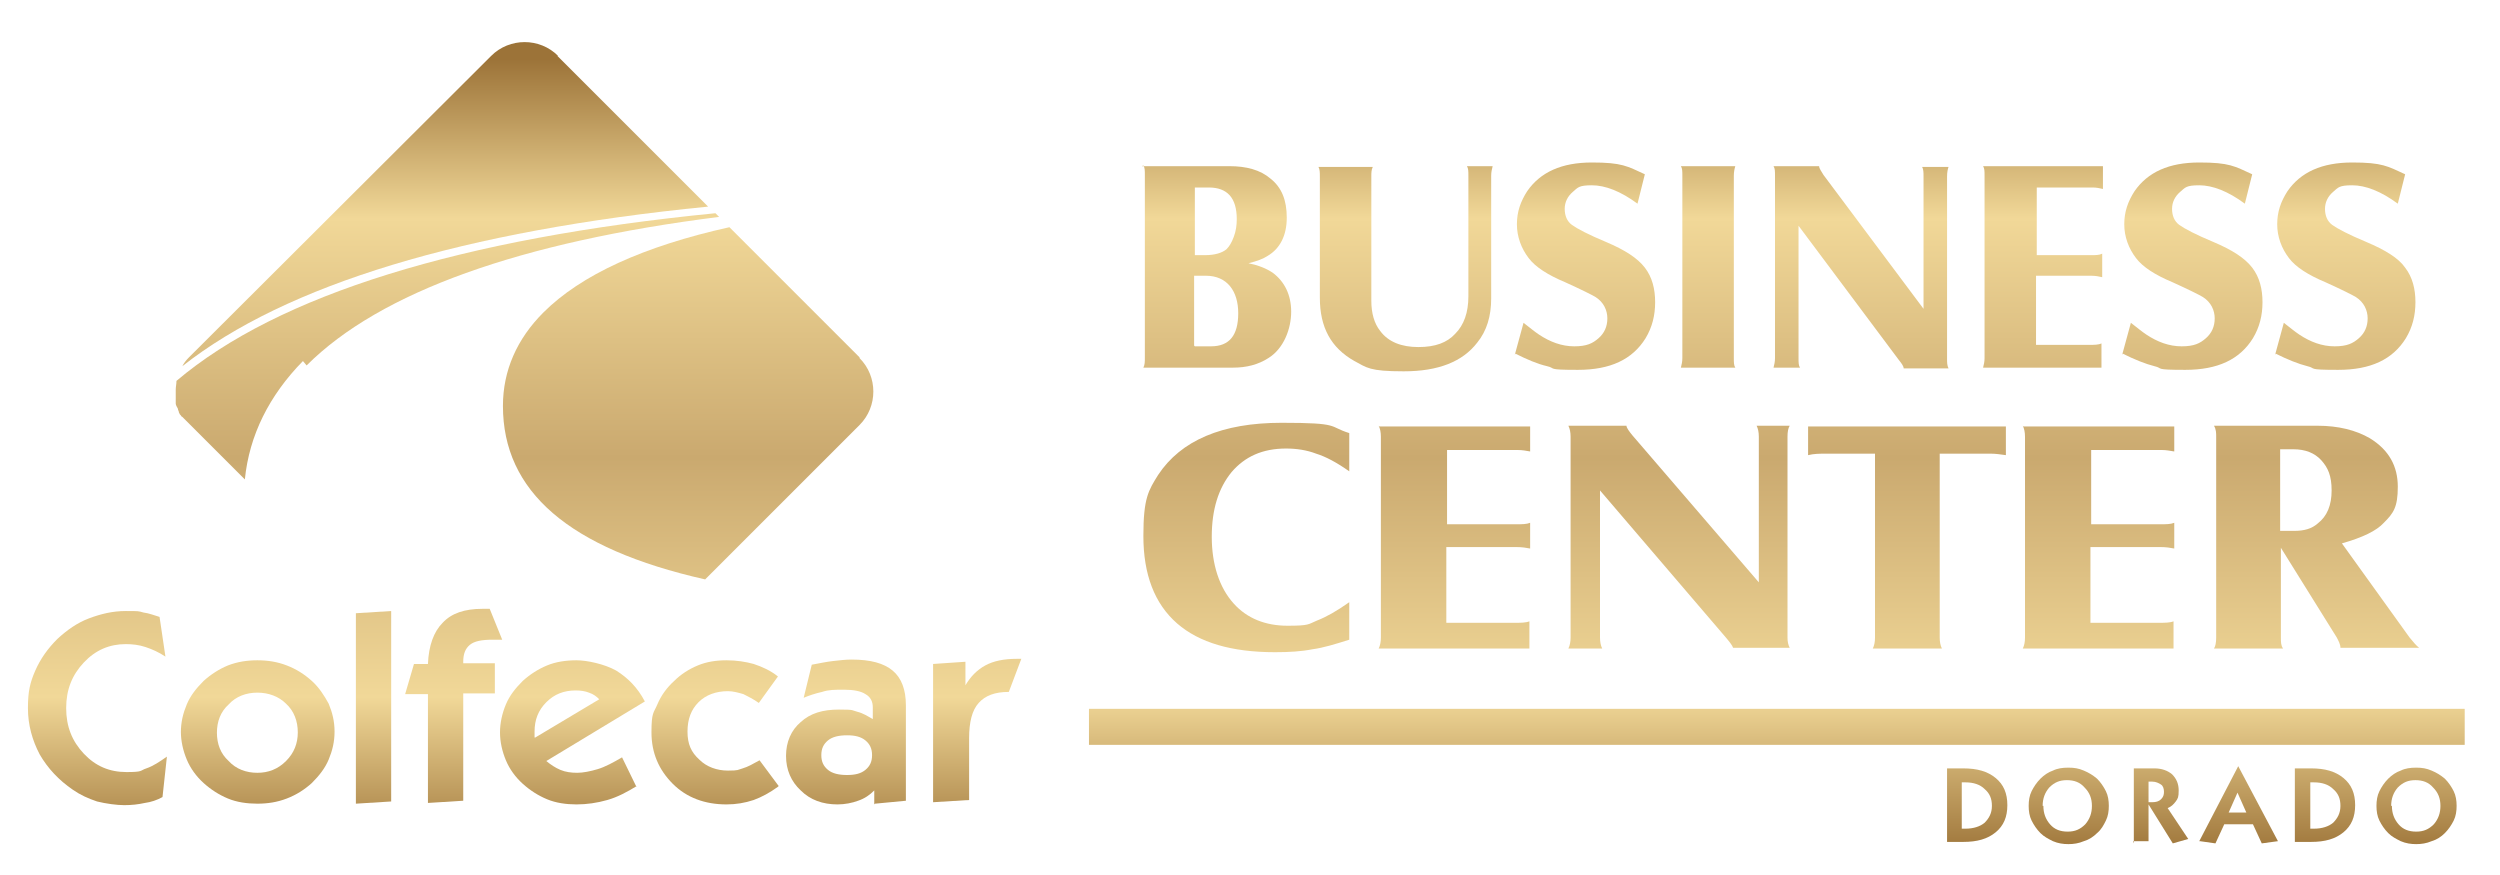 <svg xmlns="http://www.w3.org/2000/svg" xmlns:xlink="http://www.w3.org/1999/xlink" viewBox="0 0 340 119"><defs><style>      .cls-1 {        fill: url(#Nueva_muestra_de_degradado_1-17);      }      .cls-2 {        fill: url(#Nueva_muestra_de_degradado_1-26);      }      .cls-3 {        fill: url(#Nueva_muestra_de_degradado_1-11);      }      .cls-4 {        fill: url(#Nueva_muestra_de_degradado_1-28);      }      .cls-5 {        fill: url(#Nueva_muestra_de_degradado_1-22);      }      .cls-6 {        fill: url(#Nueva_muestra_de_degradado_1-13);      }      .cls-7 {        fill: url(#Nueva_muestra_de_degradado_1-2);      }      .cls-8 {        fill: url(#Nueva_muestra_de_degradado_1-18);      }      .cls-9 {        fill: url(#Nueva_muestra_de_degradado_1-24);      }      .cls-10 {        fill: url(#Nueva_muestra_de_degradado_1-32);      }      .cls-11 {        fill: url(#Nueva_muestra_de_degradado_1-10);      }      .cls-12 {        fill: url(#Nueva_muestra_de_degradado_1-12);      }      .cls-13 {        fill: url(#Nueva_muestra_de_degradado_1-6);      }      .cls-14 {        fill: url(#Nueva_muestra_de_degradado_1-21);      }      .cls-15 {        fill: url(#Nueva_muestra_de_degradado_1-7);      }      .cls-16 {        fill: url(#Nueva_muestra_de_degradado_1-29);      }      .cls-17 {        fill: url(#Nueva_muestra_de_degradado_1-16);      }      .cls-18 {        fill: url(#Nueva_muestra_de_degradado_1-3);      }      .cls-19 {        fill: url(#Nueva_muestra_de_degradado_1-33);      }      .cls-20 {        fill: url(#Nueva_muestra_de_degradado_1-15);      }      .cls-21 {        fill: url(#Nueva_muestra_de_degradado_1-8);      }      .cls-22 {        fill: url(#Nueva_muestra_de_degradado_1-27);      }      .cls-23 {        fill: url(#Nueva_muestra_de_degradado_1-14);      }      .cls-24 {        fill: url(#Nueva_muestra_de_degradado_1-20);      }      .cls-25 {        fill: url(#Nueva_muestra_de_degradado_1-23);      }      .cls-26 {        fill: url(#Nueva_muestra_de_degradado_1-5);      }      .cls-27 {        fill: url(#Nueva_muestra_de_degradado_1-25);      }      .cls-28 {        fill: url(#Nueva_muestra_de_degradado_1-9);      }      .cls-29 {        fill: url(#Nueva_muestra_de_degradado_1-30);      }      .cls-30 {        fill: url(#Nueva_muestra_de_degradado_1-31);      }      .cls-31 {        fill: url(#Nueva_muestra_de_degradado_1);      }      .cls-32 {        fill: url(#Nueva_muestra_de_degradado_1-19);      }      .cls-33 {        fill: url(#Nueva_muestra_de_degradado_1-4);      }    </style><linearGradient id="Nueva_muestra_de_degradado_1" data-name="Nueva muestra de degradado 1" x1="60.6" y1="116.5" x2="60.6" y2="8" gradientUnits="userSpaceOnUse"><stop offset="0" stop-color="#9c7338"></stop><stop offset=".2" stop-color="#f1d898"></stop><stop offset=".5" stop-color="#caa96f"></stop><stop offset=".8" stop-color="#f1d898"></stop><stop offset="1" stop-color="#9c7338"></stop></linearGradient><linearGradient id="Nueva_muestra_de_degradado_1-2" data-name="Nueva muestra de degradado 1" x1="97.4" y1="116.5" x2="97.4" y2="8" xlink:href="#Nueva_muestra_de_degradado_1"></linearGradient><linearGradient id="Nueva_muestra_de_degradado_1-3" data-name="Nueva muestra de degradado 1" x1="60.8" x2="60.8" y2="8" xlink:href="#Nueva_muestra_de_degradado_1"></linearGradient><linearGradient id="Nueva_muestra_de_degradado_1-4" data-name="Nueva muestra de degradado 1" x1="93.5" y1="116.5" x2="93.5" y2="8" xlink:href="#Nueva_muestra_de_degradado_1"></linearGradient><linearGradient id="Nueva_muestra_de_degradado_1-5" data-name="Nueva muestra de degradado 1" x1="13.2" y1="116.5" x2="13.2" y2="8" xlink:href="#Nueva_muestra_de_degradado_1"></linearGradient><linearGradient id="Nueva_muestra_de_degradado_1-6" data-name="Nueva muestra de degradado 1" x1="35" x2="35" y2="8" xlink:href="#Nueva_muestra_de_degradado_1"></linearGradient><linearGradient id="Nueva_muestra_de_degradado_1-7" data-name="Nueva muestra de degradado 1" x1="50.8" y1="116.5" x2="50.8" y2="8" xlink:href="#Nueva_muestra_de_degradado_1"></linearGradient><linearGradient id="Nueva_muestra_de_degradado_1-8" data-name="Nueva muestra de degradado 1" x1="61.7" y1="116.5" x2="61.7" y2="8" xlink:href="#Nueva_muestra_de_degradado_1"></linearGradient><linearGradient id="Nueva_muestra_de_degradado_1-9" data-name="Nueva muestra de degradado 1" x1="77.9" y1="116.5" x2="77.9" y2="8" xlink:href="#Nueva_muestra_de_degradado_1"></linearGradient><linearGradient id="Nueva_muestra_de_degradado_1-10" data-name="Nueva muestra de degradado 1" x1="97.2" y1="116.5" x2="97.2" y2="8" xlink:href="#Nueva_muestra_de_degradado_1"></linearGradient><linearGradient id="Nueva_muestra_de_degradado_1-11" data-name="Nueva muestra de degradado 1" x1="115" y1="116.5" x2="115" y2="8" xlink:href="#Nueva_muestra_de_degradado_1"></linearGradient><linearGradient id="Nueva_muestra_de_degradado_1-12" data-name="Nueva muestra de degradado 1" x1="132.8" y1="116.5" x2="132.8" y2="8" xlink:href="#Nueva_muestra_de_degradado_1"></linearGradient><linearGradient id="Nueva_muestra_de_degradado_1-13" data-name="Nueva muestra de degradado 1" x1="165.4" y1="116.5" x2="165.4" y2="8" xlink:href="#Nueva_muestra_de_degradado_1"></linearGradient><linearGradient id="Nueva_muestra_de_degradado_1-14" data-name="Nueva muestra de degradado 1" x1="191.2" y1="116.5" x2="191.2" y2="8" xlink:href="#Nueva_muestra_de_degradado_1"></linearGradient><linearGradient id="Nueva_muestra_de_degradado_1-15" data-name="Nueva muestra de degradado 1" x1="215.5" y1="116.5" x2="215.5" y2="8" xlink:href="#Nueva_muestra_de_degradado_1"></linearGradient><linearGradient id="Nueva_muestra_de_degradado_1-16" data-name="Nueva muestra de degradado 1" x1="232.3" y1="116.5" x2="232.3" y2="8" xlink:href="#Nueva_muestra_de_degradado_1"></linearGradient><linearGradient id="Nueva_muestra_de_degradado_1-17" data-name="Nueva muestra de degradado 1" x1="253.1" y1="116.5" x2="253.1" y2="8" xlink:href="#Nueva_muestra_de_degradado_1"></linearGradient><linearGradient id="Nueva_muestra_de_degradado_1-18" data-name="Nueva muestra de degradado 1" x1="278" y1="116.5" x2="278" y2="8" xlink:href="#Nueva_muestra_de_degradado_1"></linearGradient><linearGradient id="Nueva_muestra_de_degradado_1-19" data-name="Nueva muestra de degradado 1" x1="298.1" y1="116.5" x2="298.1" y2="8" xlink:href="#Nueva_muestra_de_degradado_1"></linearGradient><linearGradient id="Nueva_muestra_de_degradado_1-20" data-name="Nueva muestra de degradado 1" x1="318.9" y1="116.5" x2="318.9" y2="8" xlink:href="#Nueva_muestra_de_degradado_1"></linearGradient><linearGradient id="Nueva_muestra_de_degradado_1-21" data-name="Nueva muestra de degradado 1" x1="169.5" y1="116.5" x2="169.5" y2="8" xlink:href="#Nueva_muestra_de_degradado_1"></linearGradient><linearGradient id="Nueva_muestra_de_degradado_1-22" data-name="Nueva muestra de degradado 1" x1="197.8" y1="116.5" x2="197.8" y2="8" xlink:href="#Nueva_muestra_de_degradado_1"></linearGradient><linearGradient id="Nueva_muestra_de_degradado_1-23" data-name="Nueva muestra de degradado 1" x1="228.4" y1="116.5" x2="228.4" y2="8" xlink:href="#Nueva_muestra_de_degradado_1"></linearGradient><linearGradient id="Nueva_muestra_de_degradado_1-24" data-name="Nueva muestra de degradado 1" x1="259.3" y1="116.5" x2="259.3" y2="8" xlink:href="#Nueva_muestra_de_degradado_1"></linearGradient><linearGradient id="Nueva_muestra_de_degradado_1-25" data-name="Nueva muestra de degradado 1" x1="285.5" y1="116.5" x2="285.5" y2="8" xlink:href="#Nueva_muestra_de_degradado_1"></linearGradient><linearGradient id="Nueva_muestra_de_degradado_1-26" data-name="Nueva muestra de degradado 1" x1="315" y1="116.5" x2="315" y2="8" xlink:href="#Nueva_muestra_de_degradado_1"></linearGradient><linearGradient id="Nueva_muestra_de_degradado_1-27" data-name="Nueva muestra de degradado 1" x1="268.9" y1="116.5" x2="268.9" y2="8" xlink:href="#Nueva_muestra_de_degradado_1"></linearGradient><linearGradient id="Nueva_muestra_de_degradado_1-28" data-name="Nueva muestra de degradado 1" x1="281.3" y1="116.5" x2="281.3" y2="8" xlink:href="#Nueva_muestra_de_degradado_1"></linearGradient><linearGradient id="Nueva_muestra_de_degradado_1-29" data-name="Nueva muestra de degradado 1" x1="293.9" y1="116.5" x2="293.9" y2="8" xlink:href="#Nueva_muestra_de_degradado_1"></linearGradient><linearGradient id="Nueva_muestra_de_degradado_1-30" data-name="Nueva muestra de degradado 1" x1="304.4" y1="116.5" x2="304.4" y2="8" xlink:href="#Nueva_muestra_de_degradado_1"></linearGradient><linearGradient id="Nueva_muestra_de_degradado_1-31" data-name="Nueva muestra de degradado 1" x1="316.2" y1="116.5" x2="316.2" y2="8" xlink:href="#Nueva_muestra_de_degradado_1"></linearGradient><linearGradient id="Nueva_muestra_de_degradado_1-32" data-name="Nueva muestra de degradado 1" x1="328.6" y1="116.5" x2="328.6" y2="8" xlink:href="#Nueva_muestra_de_degradado_1"></linearGradient><linearGradient id="Nueva_muestra_de_degradado_1-33" data-name="Nueva muestra de degradado 1" x1="241.6" y1="116.5" x2="241.6" y2="8" xlink:href="#Nueva_muestra_de_degradado_1"></linearGradient></defs><g><g id="Layer_1"><g><g><path class="cls-31" d="M75.9,7.6c-2.5-2.5-6.6-2.5-9.1,0L25.7,48.6c-.4.4-.7.8-.9,1.2,14.1-11.1,38.2-18.4,71.5-21.7l-20.5-20.5Z"></path><polygon class="cls-7" points="97.3 29.1 97.3 29.1 97.5 29.2 97.3 29.1"></polygon><path class="cls-18" d="M41.7,49.7c10-10,29.1-16.8,56.1-20.2l-.3-.3-.2-.2c-34.6,3.4-59.5,11.1-73.3,22.8h0c0,.4-.1.8-.1,1.2h0c0,.1,0,.3,0,.4h0c0,.3,0,.5,0,.8h0c0,.1,0,.2,0,.4,0,0,0,0,0,0,0,.1,0,.2,0,.3,0,0,0,0,0,0,0,.2.2.5.3.7,0,0,0,0,0,0,0,0,0,.2.1.3,0,0,0,0,0,0,0,0,0,.2.1.3,0,0,0,0,0,0,0,.1.1.2.2.3,0,0,0,0,0,0,0,0,.1.2.2.2,0,0,0,0,0,0,0,0,.1.1.2.2,0,0,0,0,0,0,0,0,.2.2.3.3l8,8c.6-6,3.3-11.4,7.9-16.1Z"></path><path class="cls-33" d="M116.9,48.6l-17.7-17.7c-11.7,2.6-20.2,6.5-25.3,11.6-3.6,3.6-5.5,7.9-5.5,12.7,0,11.6,8.9,19.4,27.5,23.6l21-21c2.5-2.5,2.5-6.6,0-9.1Z"></path></g><g><path class="cls-26" d="M22.1,108.4c-.7.4-1.6.7-2.4.8-.9.2-1.8.3-2.8.3s-2.5-.2-3.7-.5c-1.2-.4-2.3-.9-3.3-1.6-1.9-1.3-3.4-2.9-4.5-4.8-1-1.9-1.6-4-1.6-6.3s.3-3.5,1-5.1c.7-1.6,1.7-3,3-4.3,1.3-1.2,2.7-2.2,4.3-2.8,1.6-.6,3.2-1,5-1s1.7,0,2.4.2c.8.1,1.5.4,2.2.6l.8,5.4c-.9-.6-1.8-1-2.7-1.3-.9-.3-1.8-.4-2.7-.4-2.2,0-4.1.8-5.7,2.5-1.6,1.7-2.4,3.7-2.4,6.2s.8,4.5,2.4,6.2c1.6,1.7,3.5,2.5,5.8,2.5s1.8-.2,2.7-.5c.9-.3,1.8-.9,2.8-1.6l-.6,5.5Z"></path><path class="cls-13" d="M24.6,99.6c0-1.4.3-2.6.8-3.8.5-1.2,1.3-2.2,2.3-3.2,1-.9,2.1-1.6,3.3-2.1,1.3-.5,2.6-.7,4-.7s2.7.2,4,.7c1.3.5,2.4,1.2,3.4,2.1,1,.9,1.7,2,2.3,3.1.5,1.2.8,2.4.8,3.8s-.3,2.6-.8,3.8c-.5,1.2-1.3,2.2-2.3,3.2-1,.9-2.1,1.6-3.4,2.1-1.3.5-2.6.7-4,.7s-2.8-.2-4-.7c-1.2-.5-2.3-1.2-3.3-2.1-1-.9-1.8-2-2.3-3.2-.5-1.2-.8-2.5-.8-3.8ZM29.5,99.6c0,1.6.5,2.9,1.6,3.9,1,1.1,2.4,1.6,3.9,1.6s2.8-.5,3.9-1.6c1.1-1.1,1.6-2.4,1.6-3.9s-.5-2.9-1.6-3.9c-1-1-2.4-1.5-3.9-1.5s-2.9.5-3.9,1.6c-1.1,1-1.6,2.3-1.6,3.9Z"></path><path class="cls-15" d="M48.4,109.3v-25.9l4.8-.3v25.9l-4.8.3Z"></path><path class="cls-21" d="M58.2,109.3v-14.9h-3.1l1.2-4.1h1.9c.1-2.5.8-4.4,2-5.6,1.2-1.3,3-1.9,5.4-1.9h1l1.7,4.2h-1.3c-1.5,0-2.5.2-3.1.7-.6.5-.9,1.2-.9,2.3v.2h4.3v4.1h-4.3v14.6l-4.8.3Z"></path><path class="cls-28" d="M86.6,106.9c-1.3.8-2.6,1.5-4,1.9-1.4.4-2.8.6-4.2.6s-2.8-.2-4-.7c-1.2-.5-2.3-1.2-3.3-2.1-1-.9-1.8-2-2.3-3.2-.5-1.2-.8-2.5-.8-3.8s.3-2.6.8-3.8c.5-1.2,1.3-2.2,2.3-3.2,1-.9,2.1-1.6,3.3-2.1,1.2-.5,2.6-.7,4-.7s3.8.5,5.4,1.4c1.6,1,2.9,2.3,3.9,4.2l-13.4,8.1c.6.5,1.2.9,1.9,1.2.7.3,1.5.4,2.3.4s1.8-.2,2.8-.5c1-.3,2.1-.9,3.3-1.6l1.9,3.9ZM72.8,100.3l8.7-5.2c-.4-.4-.8-.7-1.4-.9-.5-.2-1.1-.3-1.8-.3-1.6,0-2.9.5-4,1.6-1.1,1.1-1.6,2.4-1.6,4s0,.4,0,.5c0,.1,0,.2,0,.3Z"></path><path class="cls-11" d="M105.8,107c-1.1.8-2.2,1.4-3.3,1.8-1.2.4-2.4.6-3.7.6-2.9,0-5.4-.9-7.3-2.8-1.9-1.9-2.9-4.2-2.9-7s.3-2.6.8-3.8c.5-1.2,1.3-2.3,2.3-3.2.9-.9,2-1.6,3.2-2.1,1.2-.5,2.5-.7,3.9-.7s2.6.2,3.7.5c1.2.4,2.3.9,3.3,1.7l-2.6,3.6c-.7-.5-1.5-.9-2.1-1.2-.7-.2-1.4-.4-2.1-.4-1.6,0-3,.5-4,1.5-1,1-1.5,2.3-1.5,4s.5,2.8,1.6,3.8c1,1,2.4,1.5,3.9,1.5s1.3-.1,2-.3c.7-.2,1.4-.6,2.3-1.1l2.6,3.5Z"></path><path class="cls-3" d="M118.9,109.4v-1.9c-.6.6-1.3,1.1-2.2,1.4-.8.3-1.8.5-2.8.5-2,0-3.7-.6-5-1.9-1.3-1.2-2-2.8-2-4.7s.7-3.5,2-4.6c1.3-1.2,3-1.7,5.2-1.7s1.7.1,2.5.3c.8.2,1.4.6,2.1,1v-1.6c0-.8-.3-1.4-1-1.8-.6-.4-1.6-.6-2.9-.6s-2.1,0-3,.3c-.9.2-1.8.5-2.5.8l1.1-4.5c1.1-.2,2-.4,2.9-.5.9-.1,1.7-.2,2.5-.2,2.6,0,4.4.5,5.6,1.5,1.2,1,1.8,2.6,1.8,4.7v13l-4.2.4ZM111.7,102.7c0,.9.3,1.5.9,2,.6.5,1.5.7,2.6.7s1.9-.2,2.5-.7c.6-.5.9-1.1.9-2s-.3-1.5-.9-2c-.6-.5-1.4-.7-2.5-.7s-2,.2-2.6.7c-.6.5-.9,1.1-.9,2Z"></path><path class="cls-12" d="M126.9,109.3v-19l4.4-.3v3.2c.7-1.2,1.6-2.1,2.7-2.7,1.1-.6,2.5-.9,4.3-.9h.6l-1.7,4.5c-1.9,0-3.2.5-4.1,1.5-.9,1-1.3,2.6-1.3,4.8v8.4l-4.9.3Z"></path></g><g><path class="cls-6" d="M155.3,22.6h11.9c2.3,0,4.2.5,5.6,1.7,1.5,1.2,2.2,2.9,2.2,5.3s-.9,4.2-2.6,5.2c-.6.4-1.4.7-2.6,1,1.4.3,2.4.7,3.3,1.3,1.6,1.2,2.5,3,2.5,5.3s-1,5-3.1,6.3c-1.4.9-3,1.3-4.8,1.3h-12.2c.2-.4.2-.8.2-1.4v-24.8c0-.6,0-1-.2-1.3ZM162.5,34.7h1.4c1.3,0,2.3-.3,2.9-.8.4-.4.7-.9,1-1.7.3-.8.4-1.6.4-2.4,0-2.9-1.3-4.3-3.8-4.3h-1.9v9.1ZM162.5,47.1h2.2c2.5,0,3.7-1.5,3.7-4.5s-1.5-5.1-4.4-5.1h-1.6v9.5Z"></path><path class="cls-23" d="M203,22.6c-.1.4-.2.8-.2,1.3v16.7c0,2.4-.6,4.4-1.9,6-2,2.6-5.3,3.9-10,3.9s-5-.5-6.7-1.4c-3.2-1.8-4.7-4.6-4.7-8.6v-16.5c0-.5,0-1-.2-1.3h7.4c-.2.4-.2.8-.2,1.3v16.9c0,1.7.4,3.1,1.2,4.1,1.1,1.5,2.9,2.2,5.2,2.2s3.9-.6,5-1.8c1.2-1.2,1.8-2.9,1.8-5.1v-16.4c0-.6,0-1-.2-1.3h3.6Z"></path><path class="cls-20" d="M206,48.3l1.2-4.4c.9.7,1.5,1.2,2.1,1.6,1.5,1,3.1,1.6,4.8,1.6s2.5-.4,3.3-1.1c.8-.7,1.2-1.6,1.2-2.7s-.5-2.2-1.6-2.9c-.5-.3-1.9-1-4.1-2-2.4-1-4.1-2.1-5-3.3-1-1.3-1.6-2.9-1.6-4.6s.5-3.1,1.4-4.5c1.8-2.6,4.7-3.9,8.8-3.9s4.8.5,7.2,1.6l-1,4c-2.3-1.7-4.4-2.5-6.2-2.5s-1.9.3-2.6.9c-.7.6-1.1,1.4-1.1,2.3s.3,1.7,1,2.2c.7.5,2.2,1.3,4.6,2.3,2.6,1.1,4.3,2.2,5.3,3.5,1,1.3,1.4,2.9,1.4,4.7s-.4,3.4-1.3,4.9c-1.8,2.9-4.8,4.3-9.2,4.3s-2.9-.2-4.2-.5c-1.3-.3-2.7-.9-4.3-1.7Z"></path><path class="cls-17" d="M228.6,22.6h7.4c-.1.3-.2.8-.2,1.3v24.8c0,.6,0,1,.2,1.3h-7.4c.1-.4.2-.8.2-1.3v-24.8c0-.6,0-1-.2-1.3Z"></path><path class="cls-1" d="M244.6,30.6v18.1c0,.6,0,1,.2,1.3h-3.6c.1-.4.2-.8.2-1.3v-24.8c0-.6,0-1-.2-1.3h6.2c0,.3.3.7.6,1.2l13.6,18.2v-18c0-.5,0-1-.2-1.3h3.6c-.1.3-.2.7-.2,1.3v24.8c0,.5,0,.9.2,1.3h-6.1c0-.3-.3-.7-.7-1.2l-13.6-18.2Z"></path><path class="cls-8" d="M269.9,22.6h16.1v3.1c-.4-.1-.9-.2-1.4-.2h-7.6v9.2h7.4c.6,0,1.1,0,1.5-.2v3.2c-.4-.1-.9-.2-1.5-.2h-7.5v9.4h7.3c.6,0,1.2,0,1.6-.2v3.3h-16.1c.1-.4.2-.8.2-1.3v-24.8c0-.6,0-1-.2-1.3Z"></path><path class="cls-32" d="M288.6,48.3l1.2-4.4c.9.7,1.5,1.2,2.1,1.6,1.5,1,3.1,1.6,4.8,1.6s2.5-.4,3.3-1.1c.8-.7,1.2-1.6,1.2-2.7s-.5-2.2-1.6-2.9c-.5-.3-1.9-1-4.1-2-2.4-1-4.1-2.1-5-3.3-1-1.3-1.6-2.9-1.6-4.6s.5-3.1,1.4-4.5c1.8-2.6,4.7-3.9,8.8-3.9s4.8.5,7.2,1.6l-1,4c-2.3-1.7-4.4-2.5-6.2-2.5s-1.9.3-2.6.9c-.7.6-1.1,1.4-1.1,2.3s.3,1.7,1,2.2c.7.5,2.2,1.3,4.6,2.3,2.6,1.1,4.3,2.2,5.3,3.5,1,1.3,1.4,2.9,1.4,4.7s-.4,3.4-1.3,4.9c-1.8,2.9-4.8,4.3-9.2,4.3s-2.9-.2-4.2-.5c-1.2-.3-2.7-.9-4.3-1.7Z"></path><path class="cls-24" d="M309.4,48.3l1.2-4.4c.9.7,1.5,1.2,2.1,1.6,1.5,1,3.1,1.6,4.8,1.6s2.5-.4,3.3-1.1c.8-.7,1.2-1.6,1.2-2.7s-.5-2.2-1.6-2.9c-.5-.3-1.9-1-4.1-2-2.4-1-4.1-2.1-5-3.3-1-1.3-1.6-2.9-1.6-4.6s.5-3.1,1.4-4.5c1.8-2.6,4.7-3.9,8.8-3.9s4.8.5,7.2,1.6l-1,4c-2.3-1.7-4.4-2.5-6.2-2.5s-1.9.3-2.6.9c-.7.6-1.1,1.4-1.1,2.3s.3,1.7,1,2.2c.7.5,2.2,1.3,4.6,2.3,2.6,1.1,4.4,2.2,5.3,3.5,1,1.3,1.4,2.9,1.4,4.7s-.4,3.4-1.3,4.9c-1.8,2.9-4.8,4.3-9.2,4.3s-2.9-.2-4.2-.5c-1.2-.3-2.7-.9-4.3-1.7Z"></path></g><g><path class="cls-14" d="M183.5,58.9v5.2c-1.7-1.2-3.2-2-4.5-2.4-1.3-.5-2.7-.7-4.1-.7-3.2,0-5.6,1.1-7.4,3.2-1.8,2.2-2.7,5.1-2.7,8.8s1,6.9,3,9.1c1.8,2,4.3,3,7.3,3s2.8-.2,4-.7c1.3-.5,2.7-1.3,4.4-2.5v5.1c-1.9.6-3.5,1.1-5,1.3-1.5.3-3.2.4-5.1.4-5.9,0-10.3-1.3-13.3-3.9-3.1-2.7-4.6-6.7-4.6-11.9s.7-6.2,2-8.3c3.1-4.7,8.7-7.1,16.8-7.1s6.3.5,9.2,1.4Z"></path><path class="cls-5" d="M187.6,58h20.5v3.4c-.5-.1-1.1-.2-1.7-.2h-9.6v10.1h9.4c.8,0,1.4,0,1.9-.2v3.5c-.5-.1-1.1-.2-1.9-.2h-9.5v10.3h9.3c.8,0,1.5,0,2-.2v3.7h-20.5c.2-.4.3-.9.3-1.5v-27.3c0-.6-.1-1.1-.3-1.5Z"></path><path class="cls-25" d="M217.6,66.8v19.9c0,.6.1,1.1.3,1.5h-4.6c.2-.4.3-.9.3-1.5v-27.3c0-.6-.1-1.1-.3-1.5h7.9c0,.3.4.8.8,1.3l17.2,20v-19.8c0-.6-.1-1.1-.3-1.5h4.5c-.2.3-.3.8-.3,1.5v27.3c0,.6.1,1,.3,1.4h-7.7c-.1-.3-.4-.7-.9-1.3l-17.2-20.1Z"></path><path class="cls-9" d="M245.8,58h27v3.9c-.7-.1-1.4-.2-2-.2h-7v25c0,.6.1,1.1.3,1.5h-9.4c.2-.4.3-.9.3-1.5v-25h-6.8c-.7,0-1.5,0-2.3.2v-3.9Z"></path><path class="cls-27" d="M275.2,58h20.5v3.4c-.6-.1-1.1-.2-1.7-.2h-9.6v10.1h9.4c.8,0,1.4,0,1.9-.2v3.5c-.5-.1-1.1-.2-1.9-.2h-9.5v10.3h9.3c.8,0,1.5,0,2-.2v3.7h-20.5c.2-.4.3-.9.3-1.5v-27.3c0-.6-.1-1.1-.3-1.5Z"></path><path class="cls-2" d="M310.2,74.6v12.1c0,.6,0,1.1.3,1.5h-9.4c.2-.3.3-.8.3-1.5v-27.3c0-.5,0-1-.3-1.5h14.1c2.8,0,5.2.6,7.1,1.7,2.6,1.6,3.8,3.8,3.8,6.6s-.6,3.6-1.9,4.9c-1,1.1-2.9,2-5.7,2.8l9.2,12.8c.5.6.9,1.1,1.3,1.4h-10.7c0-.5-.3-1-.5-1.4l-7.6-12.2ZM310.2,72.2h1.8c1.4,0,2.4-.3,3.2-1,1.3-1,1.9-2.5,1.9-4.5s-.5-3.1-1.4-4.1c-.9-1-2.2-1.5-3.8-1.5h-1.8v11.1Z"></path></g><g><path class="cls-22" d="M264.8,104.5h2.2c1.9,0,3.3.4,4.4,1.3s1.6,2.1,1.6,3.7-.5,2.8-1.6,3.7c-1.1.9-2.5,1.3-4.4,1.3h-2.2v-10ZM266.8,112.7h.5c1.1,0,2-.3,2.6-.8.6-.6,1-1.3,1-2.3s-.3-1.7-1-2.3c-.6-.6-1.5-.9-2.6-.9h-.5v6.3Z"></path><path class="cls-4" d="M275.9,109.6c0-.7.1-1.4.4-2,.3-.6.7-1.2,1.2-1.7.5-.5,1.1-.9,1.7-1.1.6-.3,1.3-.4,2.1-.4s1.4.1,2.1.4c.7.3,1.2.6,1.8,1.1.5.5.9,1.1,1.2,1.7.3.6.4,1.3.4,2s-.1,1.4-.4,2c-.3.6-.6,1.2-1.2,1.7-.5.5-1.1.9-1.8,1.1-.7.3-1.4.4-2.1.4s-1.4-.1-2.1-.4c-.6-.3-1.2-.6-1.7-1.1-.5-.5-.9-1.1-1.2-1.7-.3-.6-.4-1.3-.4-2ZM277.9,109.6c0,1,.3,1.8.9,2.5.6.7,1.4,1,2.4,1s1.7-.3,2.4-1c.6-.7.9-1.5.9-2.5s-.3-1.8-1-2.5c-.6-.7-1.4-1-2.4-1s-1.7.3-2.4,1c-.6.7-.9,1.5-.9,2.5Z"></path><path class="cls-16" d="M290.2,114.7v-10.2h2.8c1,0,1.8.3,2.4.8.6.6.9,1.3.9,2.2s-.1,1.1-.4,1.5c-.3.4-.6.7-1.1.9l2.8,4.2-2.1.6-3.3-5.3v5h-2.1ZM292.2,106.3v2.8h.5c.5,0,.9-.1,1.2-.4.3-.3.4-.6.4-1s-.1-.8-.4-1c-.3-.2-.7-.4-1.2-.4h-.5Z"></path><path class="cls-29" d="M299.1,114.4l5.3-10.2,5.4,10.2-2.2.3-1.2-2.6h-3.9l-1.2,2.6-2.1-.3ZM303.2,110.5h2.3l-1.2-2.7-1.2,2.7Z"></path><path class="cls-30" d="M312.1,104.5h2.2c1.9,0,3.3.4,4.4,1.3,1.1.9,1.6,2.1,1.6,3.7s-.5,2.8-1.6,3.7c-1.1.9-2.5,1.3-4.4,1.3h-2.2v-10ZM314.2,112.7h.5c1.1,0,2-.3,2.6-.8.6-.6,1-1.3,1-2.3s-.3-1.7-1-2.3c-.6-.6-1.5-.9-2.6-.9h-.5v6.3Z"></path><path class="cls-10" d="M323.2,109.6c0-.7.1-1.4.4-2,.3-.6.7-1.2,1.2-1.7.5-.5,1.1-.9,1.7-1.1.6-.3,1.3-.4,2.1-.4s1.4.1,2.1.4c.7.3,1.2.6,1.8,1.1.5.5.9,1.1,1.2,1.7.3.6.4,1.3.4,2s-.1,1.4-.4,2c-.3.6-.7,1.2-1.2,1.7-.5.5-1.1.9-1.8,1.1-.7.3-1.4.4-2.1.4s-1.4-.1-2.1-.4c-.6-.3-1.2-.6-1.7-1.1-.5-.5-.9-1.1-1.2-1.7-.3-.6-.4-1.3-.4-2ZM325.3,109.6c0,1,.3,1.8.9,2.5.6.7,1.4,1,2.4,1s1.7-.3,2.4-1c.6-.7.9-1.5.9-2.5s-.3-1.8-1-2.5c-.6-.7-1.4-1-2.4-1s-1.7.3-2.4,1c-.6.7-.9,1.5-.9,2.5Z"></path></g><rect class="cls-19" x="148.1" y="96.4" width="187.1" height="4.9"></rect></g></g></g></svg>